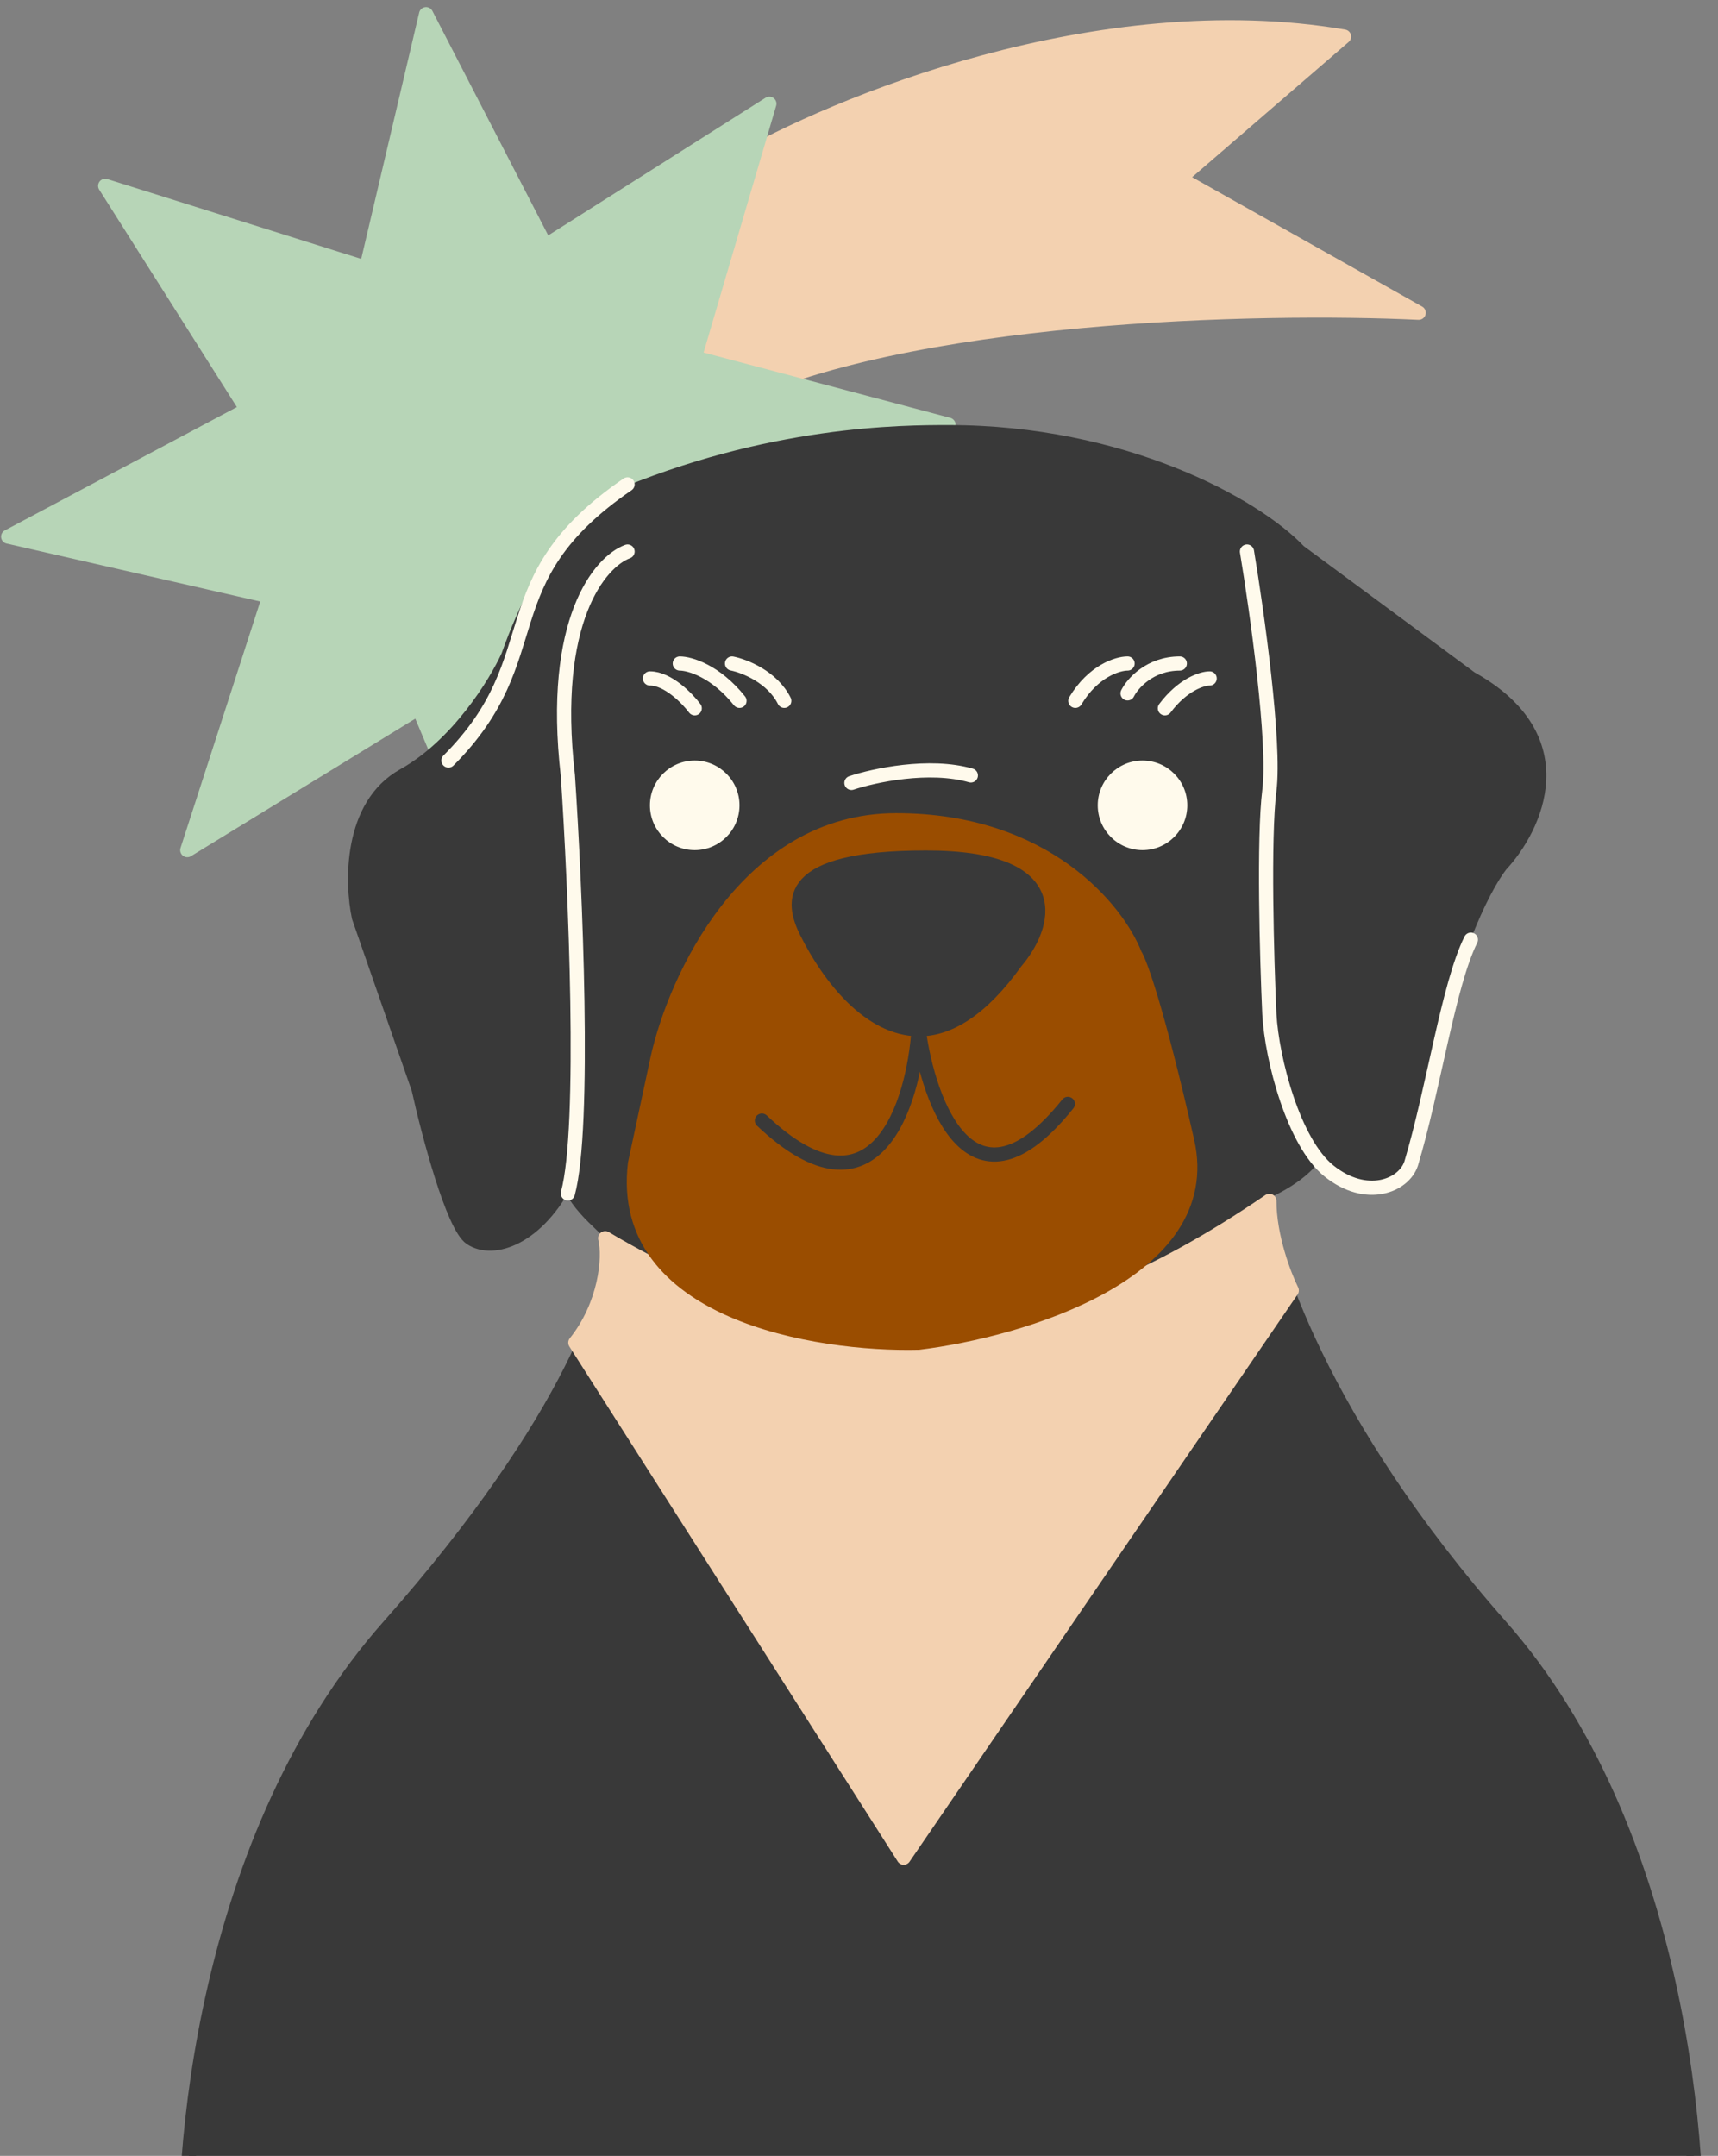 <svg width="106" height="133" viewBox="0 0 106 133" fill="none" xmlns="http://www.w3.org/2000/svg">
<rect x="0" y="0" width="106" height="133" fill="#808080" stroke="none"/>
<path d="M82.928 2.258C67.825 -0.32 51.464 6.402 45.171 10.086C40.413 17.299 33.66 30.345 44.711 24.819C55.762 19.294 77.863 18.834 87.533 19.294L72.798 11.006L82.928 2.258Z" fill="#F3D1B0" stroke="#F3D1B0" stroke-width="0.875" stroke-linejoin="round"/>
<path d="M29.512 52.446L25.829 43.697L11.555 52.446L16.62 36.79L0.504 33.107L15.238 25.279L6.49 11.465L22.605 16.53L26.289 0.875L33.656 15.149L47.47 6.4L42.865 22.056L58.521 26.2L29.512 52.446Z" fill="#B7D5B7" stroke="#B7D5B7" stroke-width="0.875" stroke-linejoin="round"/>
<path d="M23.989 100.332C35.408 87.44 37.956 78.998 37.802 76.389C37.799 75.928 35.497 74.547 35.036 72.705C33.194 76.389 30.432 77.31 29.05 76.389C27.945 75.652 26.441 69.942 25.827 67.18L22.144 56.59C21.683 54.441 21.591 49.683 24.906 47.841C28.221 45.999 30.585 42.162 31.353 40.474C33.563 34.212 36.571 31.419 37.799 30.805C47.468 26.661 55.757 26.66 58.519 26.66C69.259 26.661 77.398 31.111 80.16 34.027L90.751 41.855C97.381 45.539 94.741 51.064 92.593 53.366C91.518 54.748 89.093 59.444 87.988 67.18C86.883 74.915 82.923 73.166 81.081 71.324C80.345 72.429 78.626 73.319 77.858 73.626C78.165 77.31 81.542 87.808 92.593 100.332C103.643 112.857 105.178 132.871 104.564 141.312H11.557C10.943 133.024 12.57 113.225 23.989 100.332Z" fill="#393939" stroke="#393939" stroke-width="0.875" stroke-linecap="round"/>
<path d="M35.498 82.835C37.34 80.532 37.647 77.616 37.34 76.388C52.074 85.137 64.322 83.663 78.32 74.086C78.32 76.296 79.241 78.69 79.701 79.611L55.758 114.606L35.498 82.835Z" fill="#F3D1B0" stroke="#F3D1B0" stroke-width="0.875" stroke-linejoin="round"/>
<path d="M55.295 50.603C46.086 50.603 41.635 60.426 40.56 65.338L39.179 71.784C38.074 80.993 50.383 82.989 56.676 82.835C62.969 82.068 75.094 78.507 73.252 70.403C71.411 62.299 70.336 59.352 70.029 58.892C68.955 56.129 64.504 50.603 55.295 50.603Z" fill="#9A4D00" stroke="#9A4D00" stroke-width="0.875" stroke-linejoin="round"/>
<path d="M52.534 48.3C53.916 47.84 57.323 47.103 59.901 47.84M69.571 40.934C68.957 40.934 67.453 41.394 66.348 43.236M69.571 42.775C69.878 42.161 70.952 40.934 72.794 40.934M74.636 41.855C74.175 41.855 72.978 42.223 71.873 43.696M45.167 40.934C45.934 41.087 47.654 41.762 48.39 43.236M41.944 40.934C42.558 40.934 44.154 41.394 45.627 43.236M42.865 43.696C42.404 43.082 41.207 41.855 40.102 41.855M38.721 29.883C29.972 35.869 34.116 40.473 27.67 46.919M38.721 34.027C37.032 34.641 33.932 38.263 35.037 47.84C35.498 54.747 36.142 69.574 35.037 73.626M76.938 34.027C77.552 37.711 78.688 45.814 78.32 48.761C77.951 51.708 78.166 59.198 78.32 62.575C78.473 65.338 79.812 70.492 82.003 72.244C84.305 74.086 86.608 73.165 87.068 71.784C88.449 67.179 89.37 60.733 90.752 57.97" stroke="#FFFAEC" stroke-width="0.875" stroke-linecap="round" stroke-linejoin="round"/>
<circle cx="70.493" cy="49.683" r="2.763" fill="#FFFAEC"/>
<circle cx="42.864" cy="49.683" r="2.763" fill="#FFFAEC"/>
<path d="M57.137 52.906C65.978 52.906 64.504 57.204 62.662 59.353C60.557 62.299 58.52 63.513 56.677 63.497C53.681 63.47 51.199 60.371 49.77 57.511C48.85 55.669 48.296 52.906 57.137 52.906Z" fill="#393939"/>
<path d="M56.677 63.497C53.681 63.47 51.199 60.371 49.77 57.511C48.85 55.669 48.296 52.906 57.137 52.906C65.978 52.906 64.504 57.204 62.662 59.353C60.557 62.299 58.52 63.513 56.677 63.497ZM56.677 63.497C56.37 68.138 54.007 75.762 47.008 69.131M56.677 63.497C57.291 68.101 59.992 75.468 65.886 68.101" stroke="#393939" stroke-width="0.875" stroke-linecap="round" stroke-linejoin="round"/>
</svg>
